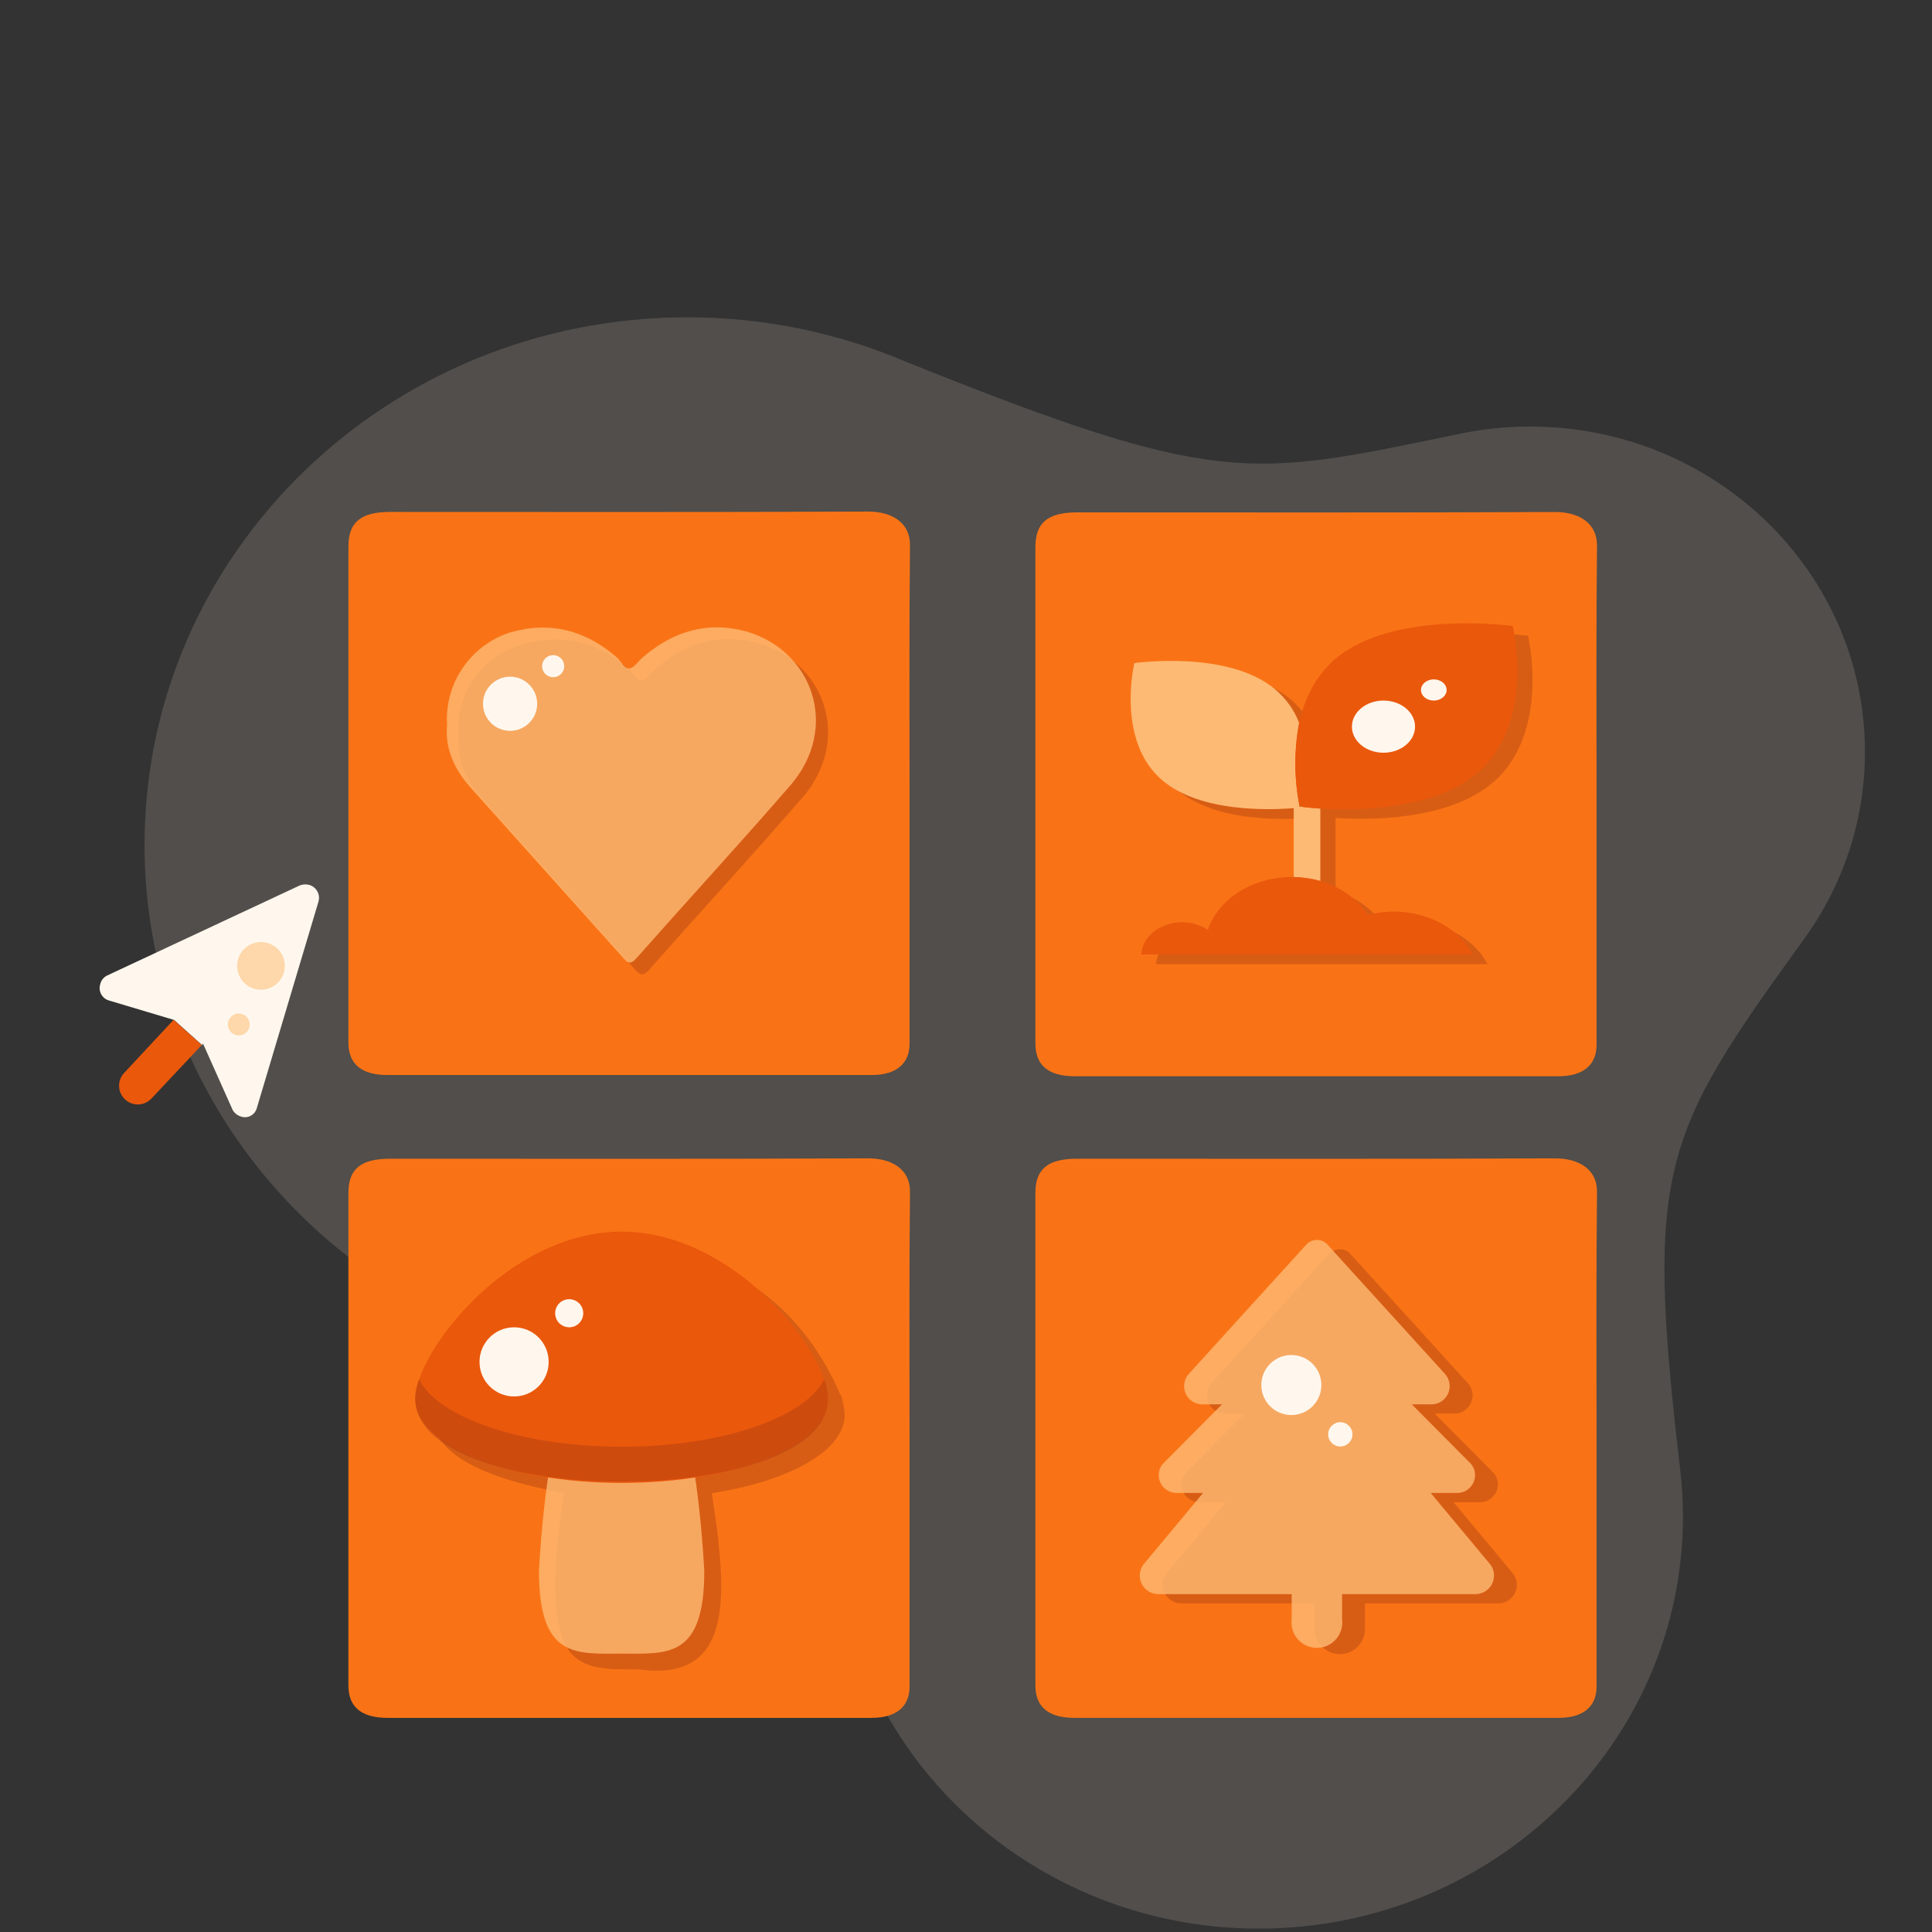 <svg id="euD4bfy5OBc1" xmlns="http://www.w3.org/2000/svg" xmlns:xlink="http://www.w3.org/1999/xlink" viewBox="0 0 300 300" shape-rendering="geometricPrecision" text-rendering="geometricPrecision">
<rect x="0" y="0" width="300" height="300" fill="#333333" stroke="none"/>
<style><![CDATA[
#euD4bfy5OBc4 {animation: euD4bfy5OBc4_f_p 2400ms linear infinite normal forwards}@keyframes euD4bfy5OBc4_f_p { 0% {fill: #F97316} 24.167% {fill: #F97316} 37.5% {fill: #FB923C} 79.167% {fill: #FB923C} 95.833% {fill: #F97316} 100% {fill: #F97316}} #euD4bfy5OBc7 {animation: euD4bfy5OBc7_f_p 2400ms linear infinite normal forwards}@keyframes euD4bfy5OBc7_f_p { 0% {fill: #FDBA74} 24.167% {fill: #FDBA74} 37.5% {fill: #FED7AA} 79.167% {fill: #FED7AA} 95.833% {fill: #FDBA74} 100% {fill: #FDBA74}} #euD4bfy5OBc37_ts {animation: euD4bfy5OBc37_ts__ts 2400ms linear infinite normal forwards}@keyframes euD4bfy5OBc37_ts__ts { 0% {transform: translate(6.272px,5.034px) scale(0,0)} 35% {transform: translate(6.272px,5.034px) scale(0,0);animation-timing-function: cubic-bezier(0.175,0.885,0.32,1.275)} 45.833% {transform: translate(6.272px,5.034px) scale(1.6,1.6)} 100% {transform: translate(6.272px,5.034px) scale(1.6,1.6)}} #euD4bfy5OBc37 {animation: euD4bfy5OBc37_c_o 2400ms linear infinite normal forwards}@keyframes euD4bfy5OBc37_c_o { 0% {opacity: 1} 45.833% {opacity: 1} 60.833% {opacity: 0} 100% {opacity: 0}} #euD4bfy5OBc38_ts {animation: euD4bfy5OBc38_ts__ts 2400ms linear infinite normal forwards}@keyframes euD4bfy5OBc38_ts__ts { 0% {transform: translate(20.964px,14.797px) rotate(-13.057deg) scale(0,0)} 40.833% {transform: translate(20.964px,14.797px) rotate(-13.057deg) scale(0,0);animation-timing-function: cubic-bezier(0.175,0.885,0.32,1.275)} 51.667% {transform: translate(20.964px,14.797px) rotate(-13.057deg) scale(1.331,1.331)} 100% {transform: translate(20.964px,14.797px) rotate(-13.057deg) scale(1.331,1.331)}} #euD4bfy5OBc38 {animation: euD4bfy5OBc38_c_o 2400ms linear infinite normal forwards}@keyframes euD4bfy5OBc38_c_o { 0% {opacity: 1} 51.667% {opacity: 1} 70.833% {opacity: 0} 100% {opacity: 0}} #euD4bfy5OBc39_ts {animation: euD4bfy5OBc39_ts__ts 2400ms linear infinite normal forwards}@keyframes euD4bfy5OBc39_ts__ts { 0% {transform: translate(24.498px,1.654px) scale(0,0)} 37.5% {transform: translate(24.498px,1.654px) scale(0,0);animation-timing-function: cubic-bezier(0.175,0.885,0.32,1.275)} 46.667% {transform: translate(24.498px,1.654px) scale(1,1)} 100% {transform: translate(24.498px,1.654px) scale(1,1)}} #euD4bfy5OBc39 {animation: euD4bfy5OBc39_c_o 2400ms linear infinite normal forwards}@keyframes euD4bfy5OBc39_c_o { 0% {opacity: 1} 48.333% {opacity: 1} 64.167% {opacity: 0} 100% {opacity: 0}} #euD4bfy5OBc40_to {animation: euD4bfy5OBc40_to__to 2400ms linear infinite normal forwards}@keyframes euD4bfy5OBc40_to__to { 0% {transform: translate(30.465px,153.249px);animation-timing-function: cubic-bezier(0.55,0.055,0.675,0.19)} 25% {transform: translate(54.936px,138.134px);animation-timing-function: cubic-bezier(0.215,0.61,0.355,1)} 50% {transform: translate(30.465px,153.249px)} 100% {transform: translate(30.465px,153.249px)}}
]]></style>
<path d="M280.77,241.96c.3,2.47.46,4.99.46,7.54c0,34.25-27.77,62.02-62.02,62.02-23.13,0-43.31-12.67-53.97-31.45-19.79-33.69-21.91-37.35-65.74-60.94-25.65-13.15-43.21-39.87-43.21-70.68c0-43.84,35.54-79.38,79.38-79.38c11.3,0,22.05,2.37,31.78,6.62c45.9,18.99,50.38,17.43,80.32,11.09c3.57-.83,7.29-1.27,11.11-1.27c27.04,0,48.96,21.92,48.96,48.96c0,10.63-3.39,20.46-9.14,28.49-20.46,29.14-23.01,34.19-17.93,79Z" transform="matrix(1.062 0 0 1.032-37.337-22.012)" opacity="0.15" fill="#FFEDD5" stroke-width="0"/><g transform="translate(-6 20)"><path id="euD4bfy5OBc4" d="M181.8,166.7c0-22.6-.1-45.1.1-67.6.1-6.3-4.1-9.3-9.4-9.3-35.8.2-71.6.1-107.4.1-6.6,0-9.4,2.8-9.4,9.4v135.1c0,5.9,2.9,8.9,8.8,8.9h108.8c5.5,0,8.5-3.1,8.5-8.5Z" transform="matrix(.691 0 0 0.57 21.612 8.248)" fill="#F97316"/><g transform="matrix(.858 0 0 0.858 14.889 14.799)"><path style="mix-blend-mode:multiply" d="M87.9,131.1c-.4,4.3,1.3,7.9,4.2,11.1l27.5,30.9c1,1.1,1.6,1.4,2.7.1c9.2-10.4,18.6-20.6,27.7-31.1s4-24.6-7.9-27.9c-7.1-2-13.4-.1-18.8,4.7-.8.7-1.6,1.9-2.5,2s-1.4-1.4-2.2-2c-5.6-5-12-6.7-19.3-4.5s-12.1,8.5-11.4,16.7Z" transform="translate(-15.148-38.294)" opacity="0.35" fill="#9A3412"/><path id="euD4bfy5OBc7" style="mix-blend-mode:screen" d="M85.7,129c-.4,4.2,1.3,7.9,4.1,11.1l27.6,30.8c1,1.2,1.5,1.5,2.7.1c9.2-10.4,18.6-20.6,27.7-31.1s4-24.5-8-27.9c-7-1.9-13.3,0-18.8,4.8-.8.7-1.5,1.9-2.4,1.9s-1.4-1.3-2.2-2c-5.6-4.9-12.1-6.6-19.3-4.5-7.203,2.323-11.903,9.248-11.4,16.8Z" transform="translate(-15.148-38.294)" opacity="0.8" fill="#FDBA74"/><circle style="mix-blend-mode:screen" r="4.9" transform="translate(81.952 86.806)" fill="#FFF7ED"/><circle style="mix-blend-mode:screen" r="2" transform="translate(89.752 80.006)" fill="#FFF7ED"/></g></g><g transform="matrix(1 0 0 0.826 100.677 37.963)"><path d="M181.8,166.7c0-22.6-.1-45.1.1-67.6.1-6.3-4.1-9.3-9.4-9.3-35.8.2-71.6.1-107.4.1-6.6,0-9.4,2.8-9.4,9.4v135.1c0,5.9,2.9,8.9,8.8,8.9h108.8c5.5,0,8.5-3.1,8.5-8.5Z" transform="matrix(.691 0 0 0.691 21.611-11.76)" fill="#F97316"/><g style="isolation:isolate" transform="matrix(.766 0 0 0.766-46.94 59.313)"><path style="mix-blend-mode:multiply" d="M232.4,54.7c11.9-12.2,7.2-36.1,7.2-36.1s-24.1-4.1-36,8.1c-4.2,4.3-6.3,10.1-7.3,15.7-.943-3.069-2.586-5.876-4.8-8.2-9.5-9.8-28.7-6.5-28.7-6.5s-3.7,19.1,5.8,28.8c7.6,7.8,21.3,7.3,26.6,6.8v16.9h-.5c-7.899-.007-14.824,5.279-16.9,12.9-2.457-1.945-5.792-2.361-8.652-1.078s-4.767,4.05-4.948,7.178h67.2c-2.736-6.4-9.04-10.537-16-10.5-1.767-.044-3.528.227-5.2.8-2.101-3.829-5.508-6.775-9.6-8.3v-17.9c7.4.6,22.9.5,31.8-8.6Z" opacity="0.35" fill="#9A3412"/><path d="M193.3,60.5c-1.114-6.785-1.148-13.704-.1-20.5-.943-3.069-2.586-5.876-4.8-8.2-9.5-9.8-28.6-6.5-28.6-6.5s-3.8,19.1,5.7,28.8c7.6,7.8,21.4,7.3,26.6,6.8v16.9c1.839.071,3.658.408,5.4,1v-17.8c-2.6-.2-4.2-.5-4.2-.5Z" fill="#FDBA74"/><path d="M191.6,77.8c-7.904.074-14.801,5.379-16.9,13-1.447-1.24-3.294-1.915-5.2-1.9-4.432-.005-8.086,3.473-8.3,7.9h67.2c-3.575-8.204-12.764-12.389-21.3-9.7-2.032-3.845-5.417-6.802-9.5-8.3-1.742-.592-3.561-.929-5.4-1Z" fill="#EA580C"/><path d="M193.3,60.5c0,0,1.6.3,4.2.5c7.4.5,22.9.4,31.8-8.7c11.9-12.2,7.2-36.1,7.2-36.1s-24.1-4.1-36,8.1c-4.1,4.3-6.3,10.1-7.3,15.7-1.048,6.796-1.014,13.715.1,20.5Z" fill="#EA580C"/><circle style="mix-blend-mode:screen" r="6.4" transform="translate(210.3 40.9)" fill="#FFF7ED"/><circle style="mix-blend-mode:screen" r="2.6" transform="translate(220.5 31.9)" fill="#FFF7ED"/></g></g><g transform="translate(100.677 119.97)"><path d="M181.8,166.7c0-22.6-.1-45.1.1-67.6.1-6.3-4.1-9.3-9.4-9.3-35.8.2-71.6.1-107.4.1-6.6,0-9.4,2.8-9.4,9.4v135.1c0,5.9,2.9,8.9,8.8,8.9h108.8c5.5,0,8.5-3.1,8.5-8.5Z" transform="matrix(.691 0 0 0.566 21.611 9.071)" fill="#F97316"/><g style="isolation:isolate" transform="matrix(.555 0 0 0.555 67.264 64.183)"><path style="mix-blend-mode:multiply" d="M69.3,19L36.4,55.2c-.821.944-1.282,2.149-1.3,3.4c0,1.353.537,2.65,1.494,3.606s2.254,1.494,3.606,1.494h5.5L29.5,80c-.933.929-1.471,2.183-1.5,3.5c0,2.761,2.239,5,5,5h7.4L23.9,108.3c-.786.919-1.212,2.091-1.2,3.3c0,1.379.548,2.702,1.523,3.677s2.298,1.523,3.677,1.523h37.3v7.1c0,1.883.748,3.689,2.08,5.02s3.137,2.08,5.02,2.08c1.874 0,3.67-.751,4.985-2.085s2.041-3.141,2.015-5.015v-7.1h37.3c1.379,0,2.702-.548,3.677-1.523s1.523-2.298,1.523-3.677c.012-1.209-.414-2.381-1.2-3.3L104.1,88.5h7.4c2.761,0,5-2.239,5-5c.016-1.326-.529-2.597-1.5-3.5L98.8,63.7h5.5c2.817,0,5.1-2.283,5.1-5.1.03-1.26-.437-2.481-1.3-3.4L75.2,19c-.738-.825-1.793-1.298-2.9-1.3-1.135.01-2.217.479-3,1.3Z" opacity="0.35" fill="#9A3412"/><path style="mix-blend-mode:screen" d="M66.5,16.4L33.6,52.6c-.821.944-1.282,2.149-1.3,3.4c0,1.353.537,2.65,1.494,3.606s2.254,1.494,3.606,1.494h5.5L26.7,77.4c-.971.903-1.516,2.174-1.5,3.5c0,2.761,2.239,5,5,5h7.4L21.1,105.7c-.786.919-1.212,2.091-1.2,3.3c0,1.379.548,2.702,1.523,3.677s2.298,1.523,3.677,1.523h37.3v7.1c-.324,2.719.944,5.383,3.259,6.845s5.266,1.462,7.581,0s3.584-4.125,3.259-6.845v-7.1h37.3c1.379,0,2.702-.548,3.677-1.523s1.523-2.298,1.523-3.677c.012-1.209-.414-2.381-1.2-3.3L101.3,85.9h7.4c2.761,0,5-2.239,5-5c.016-1.326-.529-2.597-1.5-3.5L96,61.1h5.5c2.817,0,5.1-2.283,5.1-5.1-.018-1.251-.479-2.456-1.3-3.4L72.4,16.4c-.738-.825-1.793-1.298-2.9-1.3-1.14-.014-2.231.459-3,1.3Z" transform="translate(-3.603 0)" opacity="0.8" fill="#FDBA74"/><circle style="mix-blend-mode:screen" r="8.4" transform="translate(58.7 55.7)" fill="#FFF7ED"/><circle style="mix-blend-mode:screen" r="3.4" transform="translate(72.4 69.5)" fill="#FFF7ED"/></g></g><g transform="translate(-6 119.97)"><path d="M181.8,166.7c0-22.6-.1-45.1.1-67.6.1-6.3-4.1-9.3-9.4-9.3-35.8.2-71.6.1-107.4.1-6.6,0-9.4,2.8-9.4,9.4v135.1c0,5.9,2.9,8.9,8.8,8.9h108.8c5.5,0,8.5-3.1,8.5-8.5Z" transform="matrix(.691 0 0 0.566 21.611 9.071)" fill="#F97316"/><g style="isolation:isolate" transform="matrix(.839 0 0 0.839-31.716-25.959)"><path style="mix-blend-mode:multiply" d="M201.3,149.8c-.088-1.256-.323-2.498-.7-3.7h-.1c-15.2-35.6-59.8-35.6-74.9,0v0c-3.5,10.2,7.8,15.2,23.8,18.2l-.9,6.1v0c-.8,7.1-1.5,17.1,1.2,22.1v0c2.5,4.9,8.7,4.4,13.4,4.4c16.9,2.4,16.2-12.3,14.5-26.5v0l-.9-6.1c14.4-2.2,24.6-7.9,24.6-14.5Z" opacity="0.35" fill="#9A3412"/><path style="mix-blend-mode:screen" d="M175.3,178.7c0,16.2-6.8,15.3-15.3,15.3s-15.3.9-15.3-15.3c3.5-62.4,27.1-62.3,30.6,0Z" opacity="0.8" fill="#FDBA74"/><path d="M198.2,146.9c0,8.6-17.1,15.5-38.2,15.5s-38.2-6.9-38.2-15.5s17.1-31,38.2-31s38.2,22.5,38.2,31Z" fill="#EA580C"/><path style="mix-blend-mode:multiply" d="M160,155.7c-18.5,0-34-5.4-37.5-12.5-9.8,25.3,84.8,25.3,75,0-3.5,7.1-18.9,12.5-37.5,12.5Z" opacity="0.35" fill="#9A3412"/><circle style="mix-blend-mode:screen" r="6.4" transform="translate(140.1 140)" fill="#FFF7ED"/><circle style="mix-blend-mode:screen" r="2.6" transform="translate(150.3 131)" fill="#FFF7ED"/></g></g><g transform="matrix(1.741 0 0 1.741 136.309 66.684)"><g transform="translate(-6.473-19.99)"><g id="euD4bfy5OBc37_ts" transform="translate(6.272,5.034) scale(0,0)"><path id="euD4bfy5OBc37" d="M32.9,19.2c-.4-3.2,2.9-3,2.2.2c3.2-.4,3.1,2.9-.1,2.2.4,3.2-2.9,3.1-2.2-.1-3.2.3-3.1-2.9.1-2.3Z" transform="translate(-33.95,-20.424)" fill="#FB923C"/></g><g id="euD4bfy5OBc38_ts" transform="translate(20.964,14.797) rotate(-13.057) scale(0,0)"><path id="euD4bfy5OBc38" d="M32.9,19.2c-.4-3.2,2.9-3,2.2.2c3.2-.4,3.1,2.9-.1,2.2.4,3.2-2.9,3.1-2.2-.1-3.2.3-3.1-2.9.1-2.3Z" transform="translate(-33.95,-20.424)" fill="#F97316"/></g><g id="euD4bfy5OBc39_ts" transform="translate(24.498,1.654) scale(0,0)"><path id="euD4bfy5OBc39" d="M28.3,1.9c.1,2.5-3.9,2.5-3.8,0s3.9-2.5,3.8,0Z" transform="translate(-26.4,-1.9)" fill="#F97316"/></g></g></g><g id="euD4bfy5OBc40_to" transform="translate(30.465,153.249)"><g transform="rotate(196.629) scale(1,-1) translate(-48.303,-203.205)"><path d="M50,221.8c.343.691.948,1.216,1.68,1.46s1.531.186,2.22-.16c.691-.343,1.216-.948,1.46-1.68s.186-1.531-.16-2.22l-5-10.1-5.3,2.5Z" fill="#EA580C"/><path d="M62.1,205.5l-24.7-22c-.402-.311-.892-.486-1.4-.5-1.16,0-2.1.94-2.1,2.1v33.5c-.001.522.213,1.021.591,1.38s.888.547,1.409.52c.558-.003,1.094-.217,1.5-.6l7.4-8.6v.3l5.3-2.5h10.6c1.105,0,2-.895,2-2c.049-.596-.171-1.183-.6-1.6Z" fill="#FFF7ED"/><circle r="3.7" transform="translate(39.6 197.2)" fill="#FED7AA"/><circle r="1.7" transform="translate(40.3 206.9)" fill="#FED7AA"/></g></g></svg>
